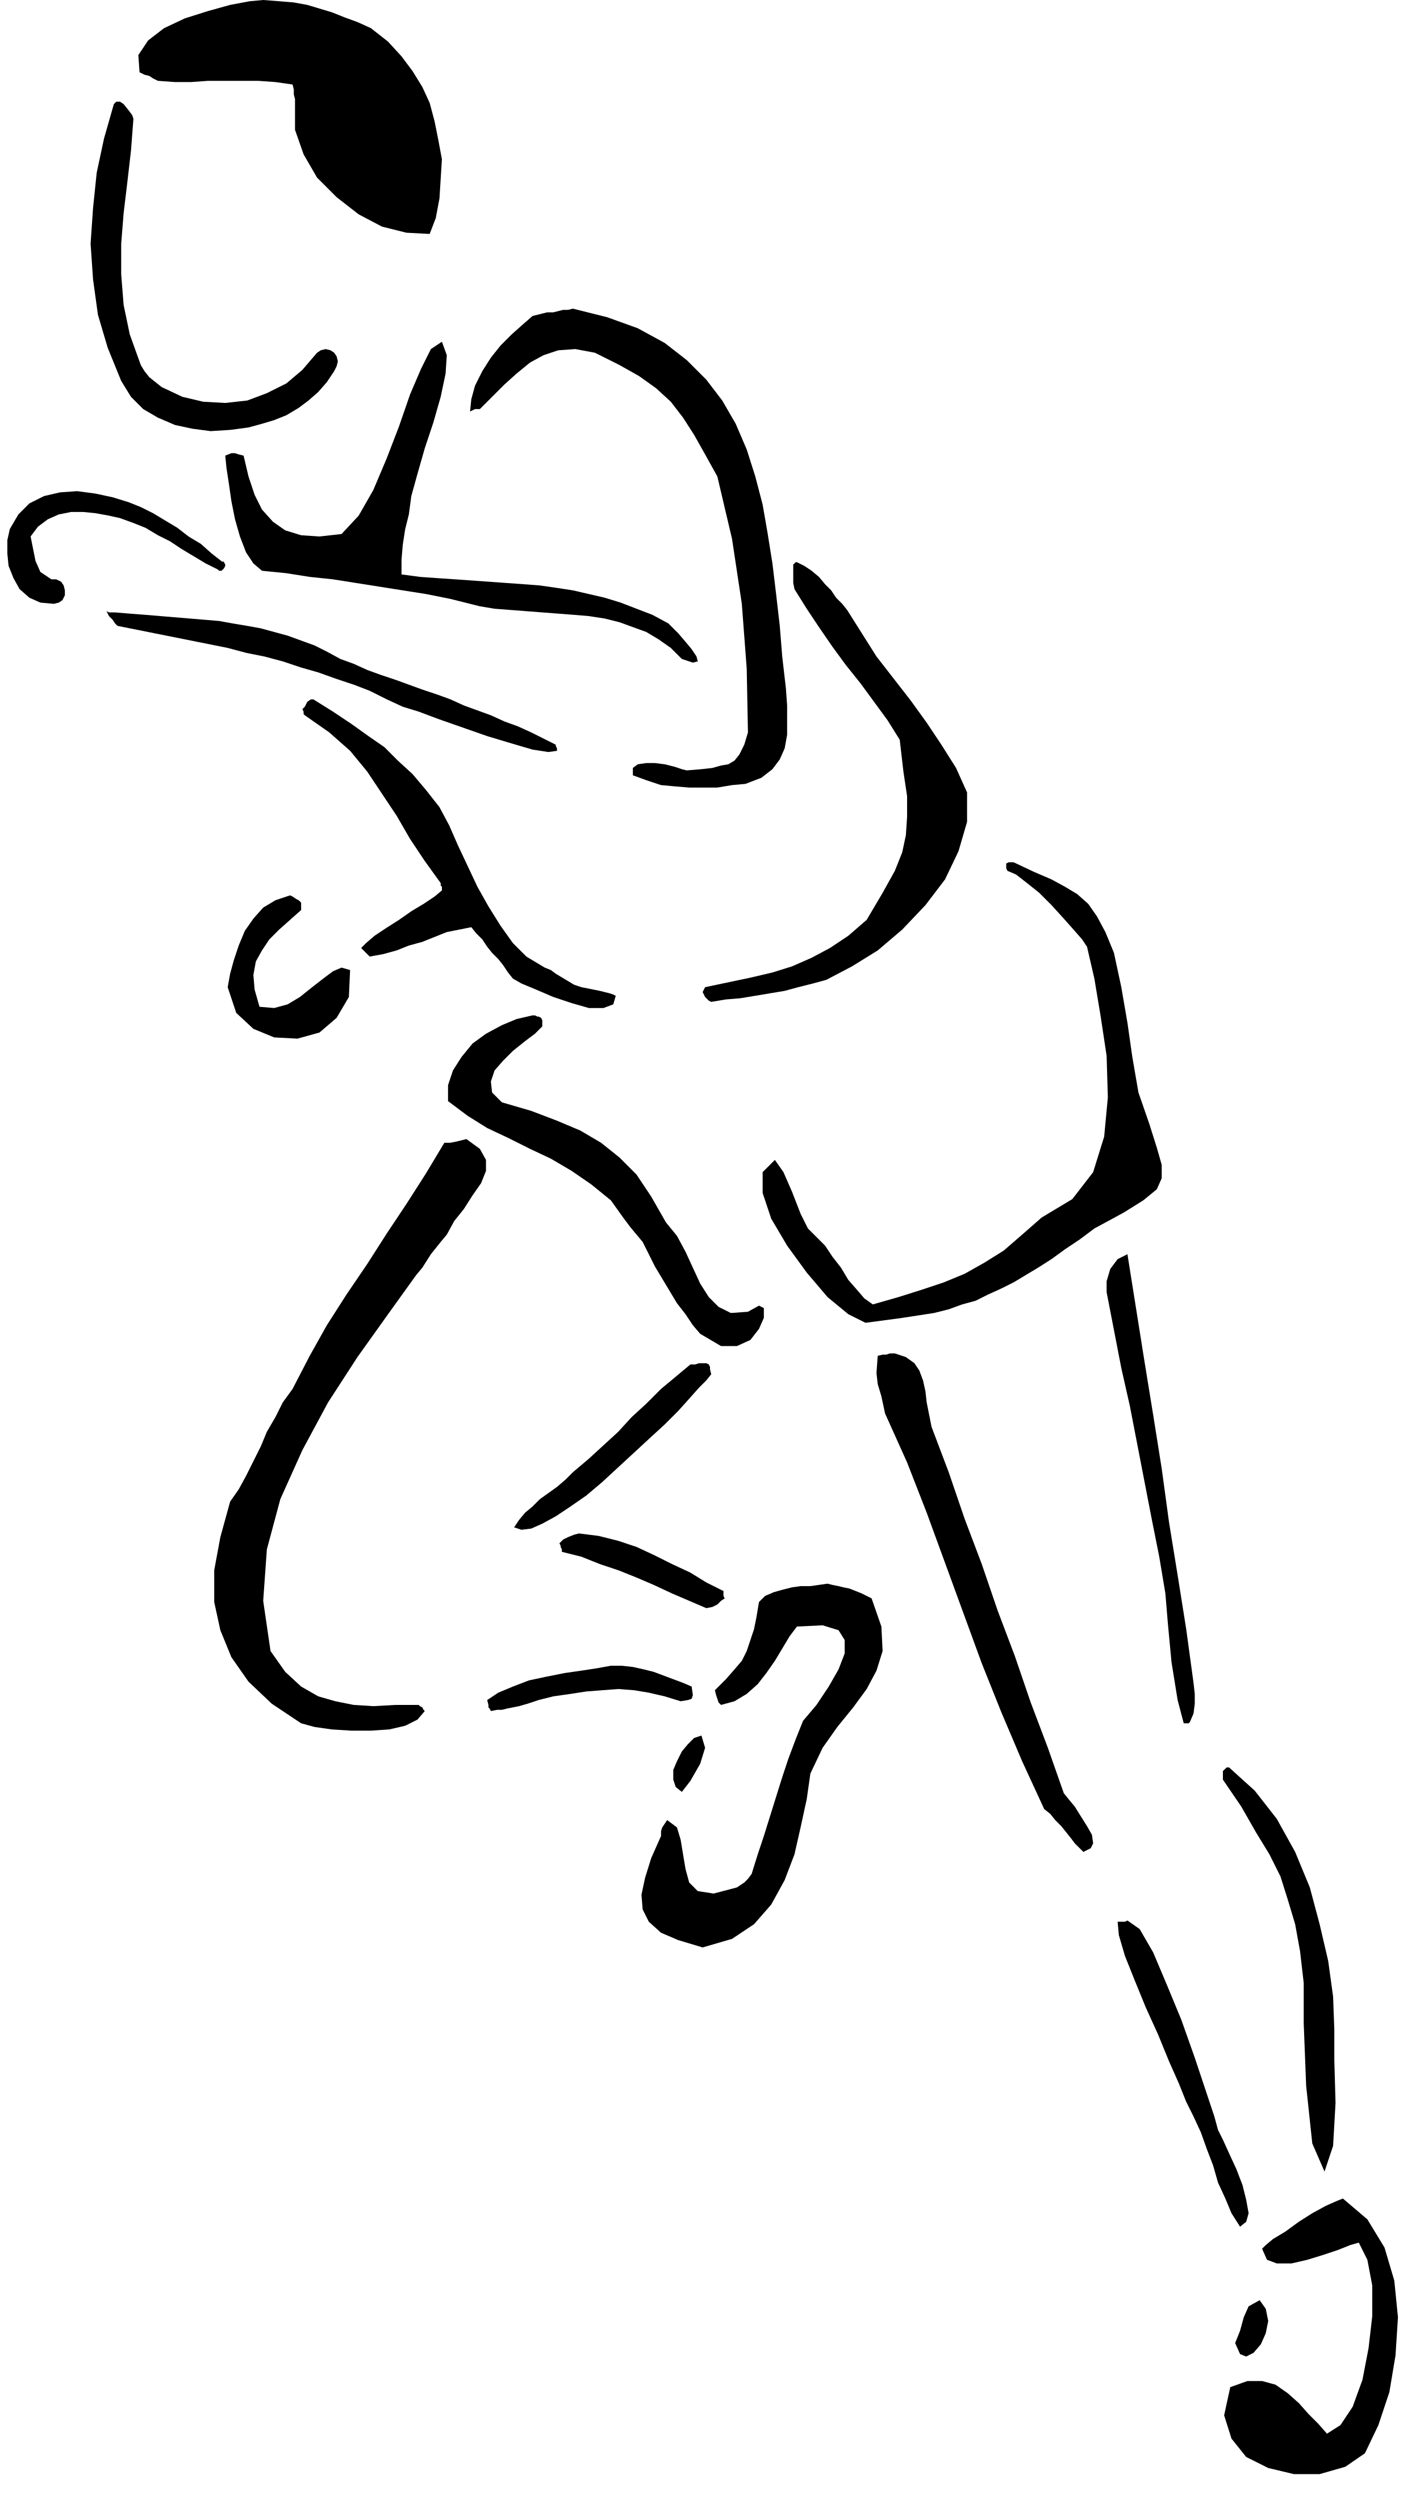 <svg xmlns="http://www.w3.org/2000/svg" width="1.16in" height="2.041in" fill-rule="evenodd" stroke-linecap="round" preserveAspectRatio="none" viewBox="0 0 1160 2041"><style>.pen1{stroke:none}.brush2{fill:#000}</style><path d="m215 0 13 1 12 1 11 2 10 3 10 3 10 4 11 4 11 5 14 11 11 12 9 12 8 13 6 13 4 15 3 15 3 16-1 16-1 16-3 16-5 13-19-1-20-5-19-10-18-14-16-16-11-19-7-20V81l-1-4v-4l-1-4-14-2-14-1h-41l-14 1h-13l-14-1-4-2-3-2-4-1-4-2-1-14 8-12 13-10 17-8 19-6 18-5 16-3 11-1zm253 252 28 7 25 9 22 12 18 14 16 16 13 17 11 19 9 21 7 22 6 23 4 23 4 25 3 25 3 26 2 25 3 26 1 14v24l-2 11-4 9-6 8-9 7-13 5-11 1-12 2h-23l-12-1-11-1-12-4-11-4v-6l4-3 7-1h7l8 1 8 2 6 2 4 1 12-1 9-1 7-2 6-1 5-3 4-5 4-8 3-10-1-52-4-53-8-53-12-51-10-18-9-16-9-14-10-13-12-11-14-10-16-9-20-10-16-3-14 1-12 4-11 6-11 9-10 9-10 10-10 10h-4l-2 1-2 1 1-10 3-11 6-12 7-11 8-10 9-9 9-8 8-7 4-1 4-1 4-1h5l4-1 4-1h4l4-1z" class="pen1 brush2"/><path d="m361 279 4 11-1 15-4 19-6 21-7 21-6 21-5 18-2 15-3 12-2 13-1 12v12l15 2 14 1 15 1 14 1 14 1 14 1 14 1 13 1 14 2 13 2 13 3 13 3 13 4 13 5 13 5 13 7 3 3 5 5 6 7 5 6 4 6 1 4-4 1-9-3-9-9-10-7-10-6-11-4-11-4-12-3-13-2-12-1-13-1-13-1-13-1-13-1-13-1-12-2-12-3-12-3-20-4-19-3-19-3-19-3-19-3-19-2-19-3-20-2-7-6-6-9-5-13-4-14-3-15-2-14-2-13-1-10 5-2h3l3 1 4 1 4 17 5 15 6 12 9 10 10 7 13 4 15 1 18-2 14-15 12-21 11-26 10-26 9-26 9-21 8-16 9-6zM94 500l12 1 13 1 12 1 12 1 12 1 12 1 12 1 11 2 12 2 11 2 11 3 11 3 11 4 11 4 10 5 11 6 11 4 11 5 11 4 12 4 11 4 11 4 12 4 11 4 11 5 11 4 11 4 11 5 11 4 11 5 10 5 10 5v1l1 2v2l-7 1-13-2-17-5-20-6-20-7-20-7-16-6-13-4-13-6-14-7-13-5-15-5-14-5-14-4-15-5-15-4-15-3-15-4-15-3-15-3-15-3-15-3-15-3-15-3-2-2-2-3-3-3-2-4 2 1h5zm557-41 6 3 6 4 6 5 5 6 5 5 4 6 5 5 4 5 12 19 12 19 14 18 14 18 13 18 12 18 12 19 9 20v24l-7 24-11 23-16 21-19 20-20 17-21 13-21 11-11 3-12 3-11 3-12 2-12 2-12 2-12 1-12 2-2-1-3-3-2-4 2-4 19-4 19-4 17-4 16-5 16-7 15-8 15-10 15-13 13-22 10-18 6-15 3-14 1-15v-17l-3-20-3-26-10-16-11-15-11-15-12-15-11-15-11-16-10-15-10-16-1-5v-15l1-1 1-1h1zM256 571l16 10 15 10 14 10 13 9 11 11 12 11 11 13 11 14 8 15 7 16 8 17 8 17 9 16 10 16 10 14 11 11 5 3 5 3 5 3 5 2 4 3 5 3 5 3 5 3 6 2 5 1 5 1 5 1 4 1 4 1 3 1 2 1-2 7-8 3h-12l-14-4-15-5-14-6-12-5-7-4-4-5-4-6-4-5-5-5-4-5-4-6-5-5-4-5-10 2-10 2-10 4-10 4-11 3-10 4-11 3-11 2-2-2-1-1-2-2-2-2 4-4 7-6 9-6 11-7 10-7 10-6 9-6 6-5v-3l-1-1v-2l-13-18-12-18-11-19-12-18-12-18-14-17-17-15-20-14-1-1v-2l-1-2 2-2 2-4 3-2h2zm-19 160 2 1 3 2 2 1 2 2v6l-9 8-9 8-8 8-6 9-5 9-2 11 1 12 4 14 12 1 11-3 10-6 10-8 9-7 8-6 7-3 7 2-1 22-10 17-14 12-18 5-19-1-17-7-14-13-7-21 2-11 3-11 4-12 5-12 7-10 8-9 10-6 12-4zm591-27 17 8 14 6 11 6 10 6 9 8 7 10 7 13 7 17 6 28 5 29 4 28 5 29 9 26 6 19 4 14v11l-4 9-11 9-16 10-24 13-12 9-12 8-11 8-11 7-10 6-10 6-10 5-11 5-10 5-11 3-11 4-12 3-13 2-13 2-15 2-15 2-14-7-17-14-17-20-16-22-13-22-7-21v-17l10-10 7 10 7 16 7 18 6 12 7 7 7 7 6 9 7 9 6 10 7 8 6 7 7 5 21-6 19-6 18-6 17-7 16-9 16-10 15-13 16-14 25-15 17-22 9-29 3-32-1-34-5-33-5-30-6-26-4-6-7-8-8-9-10-11-10-10-10-8-9-7-7-3-1-2v-4l2-1h4zM435 829h2l2 1h1l2 1 1 2v5l-6 6-8 6-10 8-8 8-7 8-3 9 1 9 8 8 24 7 21 8 19 8 17 10 15 12 14 14 12 18 12 21 9 11 7 13 6 13 6 13 7 11 8 8 10 5 14-1 9-5 4 2v8l-4 9-7 9-11 5h-13l-17-10-6-7-6-9-7-9-6-10-6-10-6-10-5-10-5-10-5-6-5-6-6-8-10-14-16-13-16-11-17-10-17-8-18-9-17-8-16-10-16-12v-13l4-12 7-11 9-11 11-8 13-7 12-5 13-3zm-54 101 11 8 5 9v9l-4 10-7 10-7 11-8 10-6 11-5 6-8 10-7 11-5 6-23 32-25 35-24 37-21 39-18 40-11 41-3 42 6 41 12 17 13 12 14 8 14 4 15 3 16 1 18-1h19l1 1 2 1 1 2 1 1-6 7-10 5-13 3-15 1h-16l-16-1-14-2-11-3-24-16-19-18-14-20-9-22-5-23v-26l5-27 8-29 7-10 6-11 6-12 6-12 5-12 7-12 6-12 8-11 14-27 14-25 16-25 17-25 16-25 16-24 16-25 15-25h5l5-1 4-1 4-1zm540 94 7 44 7 44 7 43 7 44 6 44 7 43 7 44 6 44 1 9v8l-1 8-3 7-1 1h-4l-5-19-5-31-3-32-2-24-5-30-6-30-6-31-6-31-6-31-7-31-6-31-6-31v-9l3-10 6-8 8-4zm-344 89 2 1 1 2v2l1 4-4 5-6 6-8 9-9 10-11 11-12 11-13 12-13 12-13 12-13 11-13 9-12 8-11 6-9 4-8 1-6-2 4-6 5-6 6-5 6-6 7-5 7-5 7-6 6-6 13-11 12-11 12-11 11-12 12-11 12-12 12-10 12-10h4l3-1h6zm154-8 9 3 7 5 4 6 3 8 2 9 1 9 2 10 2 10 14 37 13 38 14 37 13 38 14 37 13 38 14 37 13 37 4 5 5 6 5 8 5 8 4 7 1 7-2 4-6 3-3-3-4-4-3-4-4-5-4-5-5-5-4-5-5-4-18-39-17-40-16-40-15-41-15-41-15-41-16-41-18-40-3-14-3-10-1-9 1-14 4-1h3l3-1h4zm-258 147 16 2 16 4 15 5 15 7 14 7 15 7 13 8 14 7v4l1 2-3 2-3 3-4 2-5 1-14-6-14-6-15-7-14-6-15-6-15-5-15-6-16-4v-2l-1-2v-1l-1-2 3-3 4-2 5-2 4-1zm203 41 4 1 5 1 4 1 5 1 5 2 5 2 4 2 4 2 8 23 1 20-5 16-8 15-11 15-13 16-12 17-10 21-3 21-5 23-5 22-8 21-11 20-14 16-18 12-24 7-20-6-14-6-10-9-5-10-1-12 3-14 5-16 8-18v-4l1-3 2-3 2-3 8 6 3 10 2 12 2 12 3 11 7 7 13 2 19-5 3-2 3-2 3-3 3-4 5-16 5-15 5-16 5-16 5-16 5-15 6-16 6-15 11-13 10-15 8-14 5-13v-11l-5-8-13-4-21 1-6 8-6 10-6 10-7 10-7 9-9 8-10 6-11 3-2-2-1-3-1-3-1-4 9-9 7-8 6-7 4-8 3-9 3-9 2-10 2-12 5-5 7-3 7-2 8-2 7-1h8l7-1 7-1zm-177 67h9l9 1 9 2 8 2 8 3 8 3 8 3 7 3 1 7-1 3-3 1-6 1-13-4-13-3-12-2-13-1-13 1-13 1-13 2-14 2-12 3-9 3-7 2-5 1-5 1-4 1h-4l-5 1-1-2-1-1v-2l-1-4 9-6 12-5 13-5 14-3 15-3 14-2 13-2 11-2z" class="pen1 brush2"/><path d="m573 1417 3 10-4 13-8 14-7 9-5-4-2-6v-8l3-7 4-8 5-6 5-5 6-2zm431 26 21 19 18 23 15 27 12 29 8 30 7 30 4 29 1 27v25l1 35-2 35-7 21-10-23-5-47-2-51v-33l-3-26-4-22-6-20-6-19-9-18-11-18-12-21-15-22v-7l2-2 1-1h2zm-83 125 10 7 11 19 11 26 12 29 11 31 9 27 7 21 3 11 4 8 5 11 6 13 5 13 3 12 2 11-2 7-5 4-7-11-5-12-6-13-4-14-5-13-5-14-6-13-6-12-6-15-8-18-9-22-10-22-9-22-8-20-5-17-1-11h6l2-1zm176 227 20 17 14 23 8 27 3 30-2 31-5 30-9 27-11 23-16 11-21 6h-21l-21-5-18-9-12-15-6-19 5-23 14-5h12l11 3 10 7 9 8 8 9 8 8 7 8 11-7 10-15 8-22 5-26 3-26v-25l-4-21-7-14-7 2-10 4-12 4-13 4-13 3h-12l-8-3-4-9 3-3 6-5 10-6 11-8 11-7 11-6 9-4 5-2z" class="pen1 brush2"/><path d="m1029 1878 5 7 2 10-2 10-4 9-6 7-6 3-5-2-4-9 4-10 3-11 4-9 9-5zM182 459l-9-7-9-8-10-6-9-7-10-6-10-6-10-5-10-4-13-4-14-3-15-2-14 1-13 3-12 6-9 9-7 12-2 9v11l1 10 4 10 5 9 8 7 9 4 11 1 4-1 3-2 2-4v-4l-1-4-2-3-4-2h-4l-9-6-4-9-2-10-2-10 6-8 8-6 9-4 10-2h10l10 1 11 2 9 2 11 4 10 4 10 6 10 5 9 6 10 6 10 6 10 5 1 1h2l1-1 1-1 1-2v-1l-1-2-1-1v1zM93 85l-8 28-6 28-3 29-2 29 2 29 4 29 8 27 11 27 8 13 10 10 12 7 14 6 14 3 15 2 16-1 15-2 11-3 10-3 10-4 10-6 8-6 8-7 7-8 6-9 2-4 1-4-1-4-2-3-3-2-4-1-4 1-3 2-12 14-13 11-16 8-16 6-18 2-18-1-17-4-17-8-5-4-5-4-4-5-3-5-9-25-5-24-2-25v-25l2-25 3-25 3-26 2-26-1-3-3-4-4-5-3-2h-3l-1 1-1 1z" class="pen1 brush2"/></svg>

